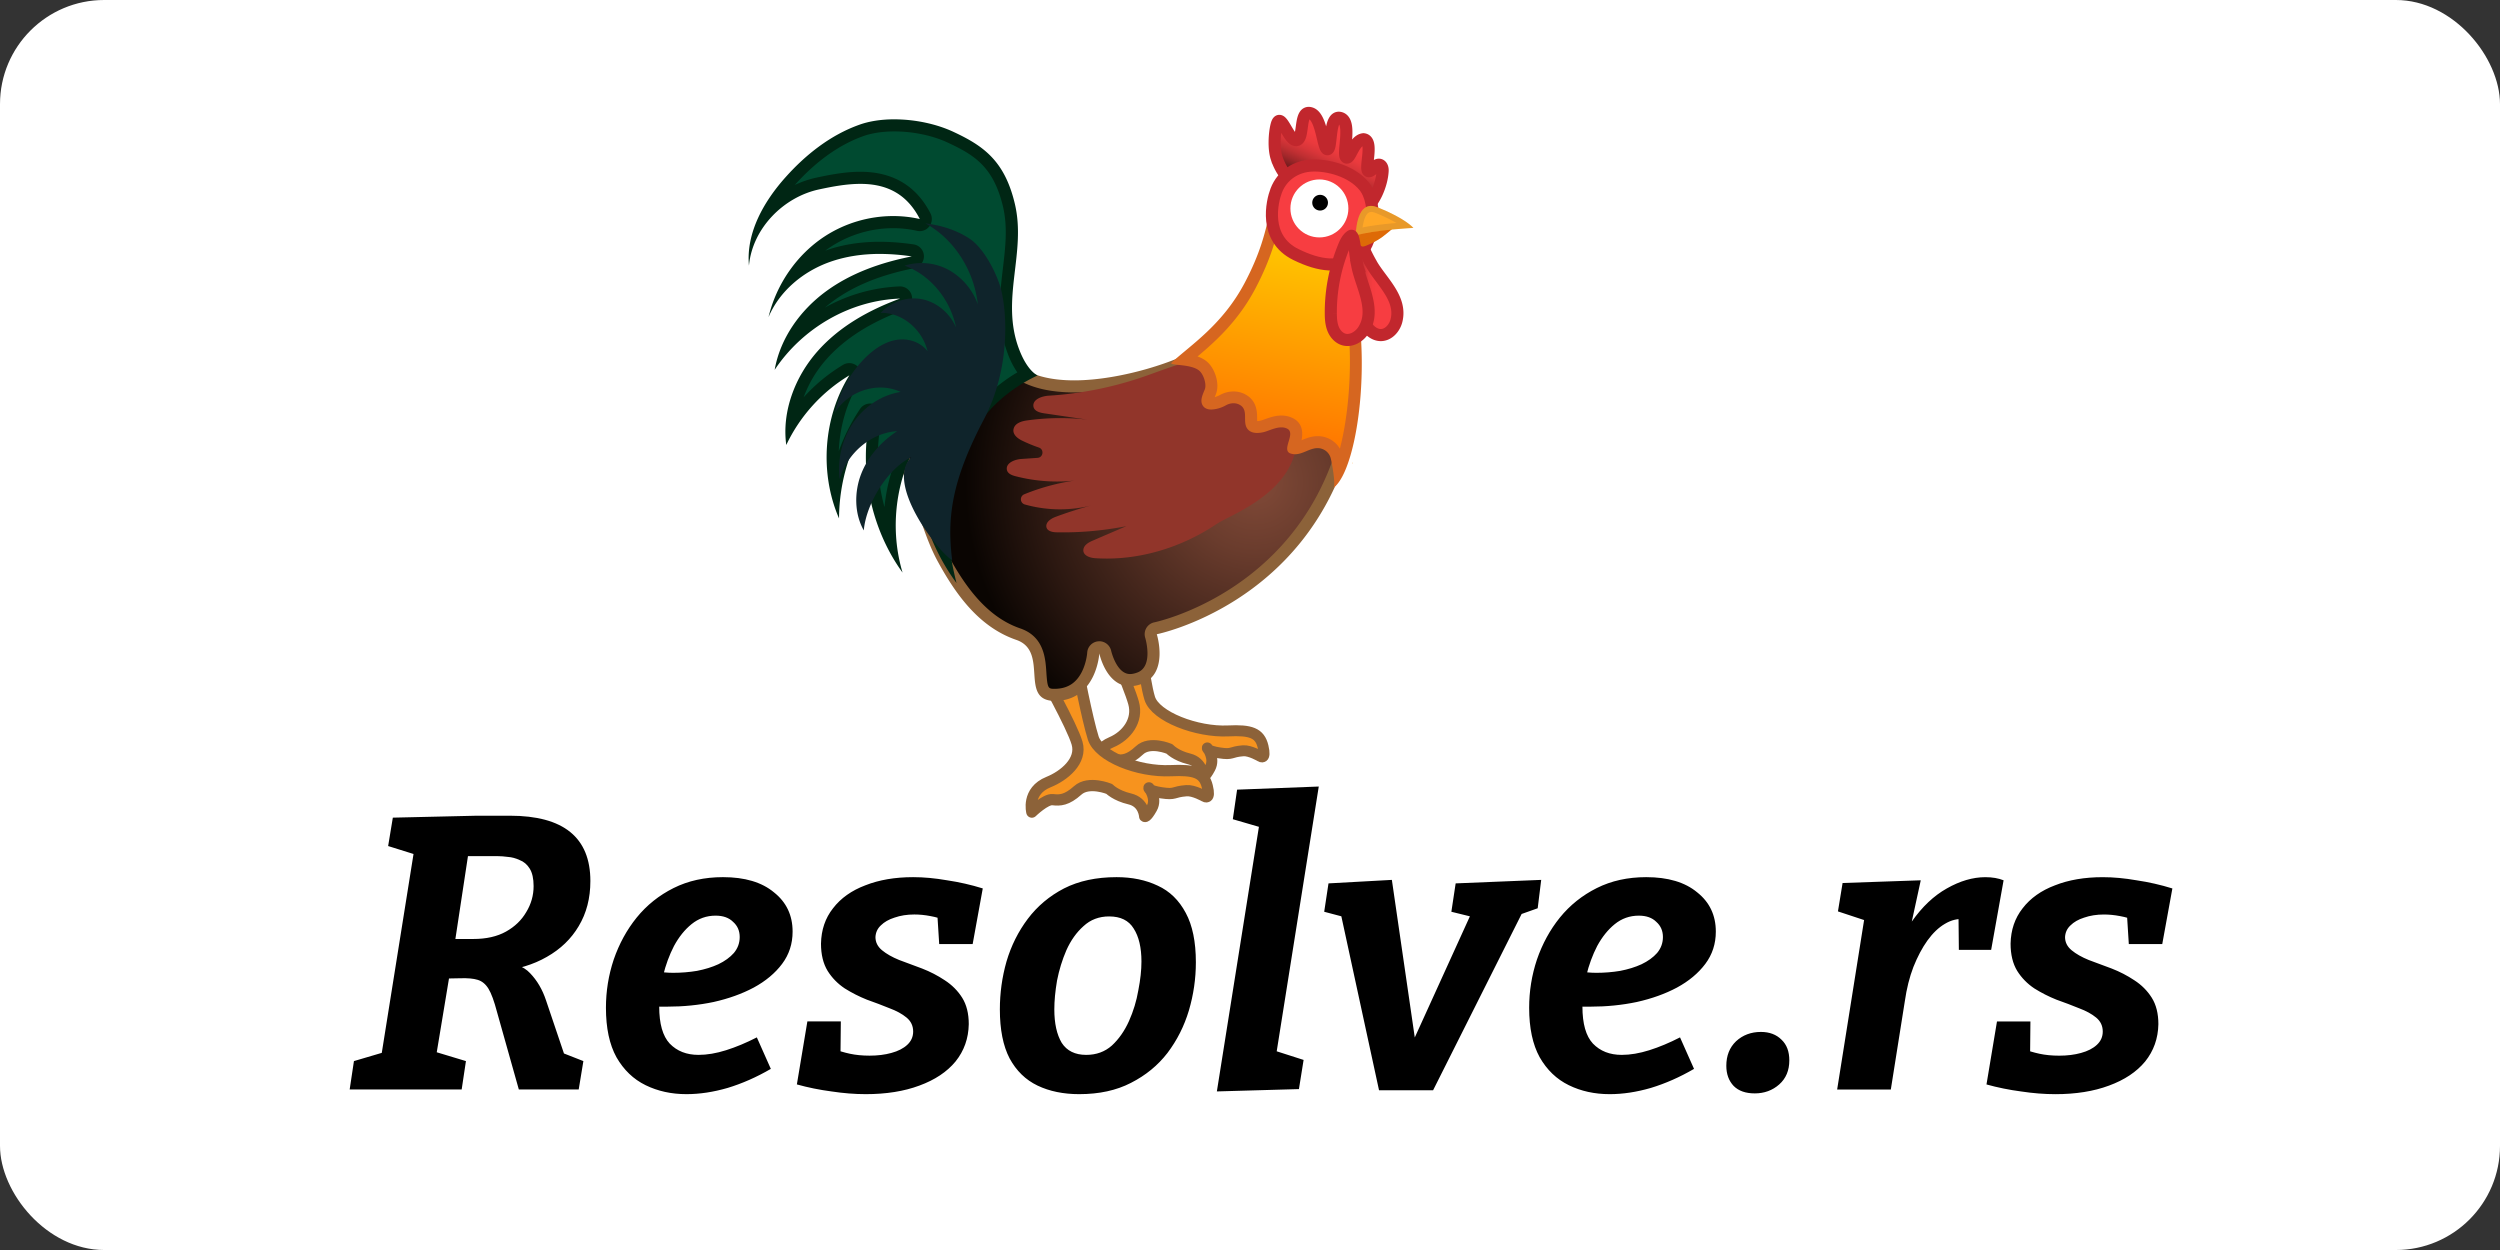 <?xml version="1.0" ?>
<svg xmlns="http://www.w3.org/2000/svg" width="120" height="60">
  <rect width="100%" height="100%" fill="#333333" stroke="none"/>
  <rect width="120" height="60" rx="5" fill="white"/>
  <linearGradient id="a" x1="20.768" x2="27.81" y1="2.839" y2="18.672" gradientTransform="matrix(-.29 0 0 .29 71.206 3.436)" gradientUnits="userSpaceOnUse">
    <stop offset=".456" stop-color="#F73D41"/>
    <stop offset=".56" stop-color="#F43C40"/>
    <stop offset=".645" stop-color="#EA3A3D"/>
    <stop offset=".723" stop-color="#D83539"/>
    <stop offset=".797" stop-color="#C02F32"/>
    <stop offset=".869" stop-color="#A1272A"/>
    <stop offset=".937" stop-color="#7C1E20"/>
    <stop offset=".997" stop-color="#541415"/>
  </linearGradient>
  <radialGradient id="b" cx="37.746" cy="67.965" r="48.134" gradientTransform="matrix(-.29 0 0 .29 71.206 3.436)" gradientUnits="userSpaceOnUse">
    <stop offset="0" stop-color="#824A38"/>
    <stop offset=".24" stop-color="#6A3C2D"/>
    <stop offset=".744" stop-color="#2C1811"/>
    <stop offset=".999" stop-color="#0A0502"/>
  </radialGradient>
  <linearGradient id="c" x1="21.603" x2="21.667" y1="64.533" y2="64.881" gradientTransform="matrix(-.29 0 0 .29 71.206 3.436)" gradientUnits="userSpaceOnUse">
    <stop offset=".032" stop-color="#FFD900"/>
    <stop offset=".291" stop-color="#FFC100"/>
    <stop offset=".837" stop-color="#FF8300"/>
    <stop offset="1" stop-color="#FF6F00"/>
  </linearGradient>
  <linearGradient id="f" x1="29.176" x2="37.52" y1="17.526" y2="62.98" gradientTransform="matrix(-.29 0 0 .29 71.206 3.436)" gradientUnits="userSpaceOnUse">
    <stop offset=".032" stop-color="#FFD900"/>
    <stop offset=".291" stop-color="#FFC100"/>
    <stop offset=".837" stop-color="#FF8300"/>
    <stop offset="1" stop-color="#FF6F00"/>
  </linearGradient>
  <linearGradient id="g" x1="14.237" x2="21.618" y1="35.542" y2="35.542" gradientTransform="matrix(-.29 0 0 .29 71.206 3.436)" gradientUnits="userSpaceOnUse">
    <stop offset=".456" stop-color="#F73D41"/>
    <stop offset=".56" stop-color="#F43C40"/>
    <stop offset=".645" stop-color="#EA3A3D"/>
    <stop offset=".723" stop-color="#D83539"/>
    <stop offset=".797" stop-color="#C02F32"/>
    <stop offset=".869" stop-color="#A1272A"/>
    <stop offset=".937" stop-color="#7C1E20"/>
    <stop offset=".997" stop-color="#541415"/>
  </linearGradient>
  <path d="m16.784 52.295.205-1.363 1.643-.485-.355.392 1.624-10.173.28.429-1.55-.485.225-1.363 4.032-.093h1.586q3.864 0 3.864 3.136 0 1.232-.56 2.165-.541.915-1.53 1.475-.971.56-2.278.69l-.018-.429q1.008 0 1.493.523.504.522.765 1.306l.952 2.819-.634-.485 1.474.578-.224 1.363h-2.874l-1.046-3.715q-.205-.784-.41-1.12-.206-.336-.523-.429-.299-.093-.84-.075l-.97.019.503-.41-.709 4.274-.15-.392 1.606.485-.205 1.363zm4.984-6.627-.318-.597h1.27q.933 0 1.568-.355.634-.354.97-.933.355-.579.355-1.25 0-.542-.187-.84-.186-.3-.485-.411-.28-.131-.56-.15-.28-.037-.485-.037H22.16l.373-.467zm11.181 6.851q-1.083 0-1.96-.43-.877-.429-1.4-1.343-.504-.915-.504-2.371 0-1.195.373-2.315.392-1.138 1.102-2.016.728-.896 1.773-1.418 1.045-.523 2.37-.523 1.569 0 2.446.728.896.71.896 1.885 0 .878-.504 1.55t-1.363 1.138q-.84.448-1.922.691-1.064.224-2.222.224h-.373q-.15-.019-.28-.019l.13-1.661.393.037q.205.019.41.019.58 0 1.14-.093.578-.112 1.026-.318.466-.224.746-.541.28-.336.28-.765 0-.448-.317-.728-.299-.299-.84-.299-.653 0-1.157.41-.486.393-.84 1.046-.336.653-.523 1.419-.187.765-.187 1.493 0 1.232.504 1.773.523.542 1.382.542.616 0 1.325-.224.71-.224 1.475-.616L37 51.306q-1.027.597-2.072.914-1.027.299-1.979.299m8.605 0q-.784 0-1.642-.13-.859-.113-1.662-.337l.504-3.024h1.606l-.019 1.811-.355-.504q.374.15.803.243t.952.093q.579 0 1.045-.13.486-.131.766-.393.28-.261.28-.634 0-.411-.318-.672-.317-.262-.82-.448-.505-.206-1.084-.411-.56-.224-1.064-.541-.504-.336-.82-.84-.318-.523-.318-1.307.018-.99.578-1.699.56-.728 1.55-1.101.99-.392 2.296-.392.765 0 1.624.15.877.13 1.717.391l-.485 2.67h-1.606l-.093-1.475.43.355q-.355-.15-.766-.224-.392-.075-.765-.075-.523 0-.952.15-.41.13-.654.373-.242.224-.26.56 0 .373.316.634.318.262.822.467.522.187 1.101.41.579.225 1.083.56.522.337.84.84.317.505.317 1.27-.019 1.027-.635 1.792-.616.747-1.736 1.157-1.1.411-2.576.411m12.04-10.416q1.12 0 1.98.41.858.393 1.343 1.307.485.896.485 2.371 0 1.176-.336 2.315-.336 1.12-1.026 2.034-.69.896-1.755 1.438-1.045.541-2.483.541-1.138 0-1.997-.41-.859-.411-1.344-1.307-.467-.896-.467-2.352 0-1.176.318-2.296.336-1.139 1.026-2.054.691-.914 1.736-1.456 1.064-.541 2.52-.541m-.354 1.885q-.728 0-1.232.467-.504.448-.822 1.157-.298.691-.448 1.456-.13.766-.13 1.382 0 1.008.354 1.605.374.579 1.176.579.728 0 1.232-.448.504-.467.822-1.176.317-.71.448-1.475.15-.765.15-1.381 0-1.008-.374-1.587-.355-.579-1.176-.579m5.17 8.4 2.222-13.981.914 1.605-2.37-.69.205-1.419 3.92-.15-2.221 13.982-.952-1.643 2.445.784-.224 1.4zm7.784-.056-1.848-8.53.206.224-.99-.262.206-1.362 3.042-.168 1.27 8.736-.635-.15 3.21-7.056.075.262-1.064-.262.206-1.362 4.106-.168-.168 1.362-1.157.411.448-.261-4.312 8.586zm11.07.187q-1.083 0-1.96-.43-.878-.429-1.4-1.343-.504-.915-.504-2.371 0-1.195.373-2.315.392-1.138 1.101-2.016.728-.896 1.774-1.418 1.045-.523 2.37-.523 1.568 0 2.446.728.896.71.896 1.885 0 .878-.504 1.55t-1.363 1.138q-.84.448-1.923.691-1.064.224-2.22.224h-.374q-.15-.019-.28-.019l.13-1.661.392.037q.206.019.411.019.579 0 1.139-.093.578-.112 1.026-.318.467-.224.747-.541.28-.336.28-.765 0-.448-.317-.728-.299-.299-.84-.299-.654 0-1.158.41-.485.393-.84 1.046-.336.653-.522 1.419-.187.765-.187 1.493 0 1.232.504 1.773.523.542 1.381.542.616 0 1.326-.224t1.474-.616l.672 1.512q-1.026.597-2.072.914-1.026.299-1.978.299m6.963-.037q-.654 0-1.009-.355-.354-.373-.354-.97 0-.729.467-1.177.485-.448 1.194-.448.616 0 .99.374.373.354.373.989 0 .728-.485 1.157-.486.43-1.176.43m3.957-.187 1.493-9.39.915 1.625-2.37-.784.223-1.363 3.752-.13-.69 3.173-.803 1.418q.336-1.568 1.064-2.613.747-1.064 1.68-1.587.952-.541 1.848-.541.504 0 .877.15l-.597 3.34h-1.55l-.018-1.717.299.243q-.486-.056-.952.224-.448.261-.84.803-.374.522-.672 1.269-.28.728-.411 1.643l-.672 4.237zm10.472.224q-.784 0-1.643-.13-.858-.113-1.661-.337l.504-3.024h1.605l-.018 1.811-.355-.504q.373.15.803.243.429.093.952.093.578 0 1.045-.13.485-.131.765-.393.28-.261.28-.634 0-.411-.317-.672t-.821-.448q-.504-.206-1.083-.411-.56-.224-1.064-.541-.504-.336-.821-.84-.318-.523-.318-1.307.019-.99.579-1.699.56-.728 1.55-1.101.989-.392 2.295-.392.766 0 1.624.15.878.13 1.718.391l-.486 2.67h-1.605l-.093-1.475.429.355q-.355-.15-.765-.224-.392-.075-.766-.075-.522 0-.952.15-.41.13-.653.373-.243.224-.261.56 0 .373.317.634.317.262.821.467.523.187 1.102.41.578.225 1.082.56.523.337.84.84.318.505.318 1.27-.02 1.027-.635 1.792-.616.747-1.736 1.157-1.101.411-2.576.411" aria-label="Resolve.rs" style="font-style:italic;font-weight:700;font-size:18.667px;line-height:1;font-family:Bitter;-inkscape-font-specification:&quot;Bitter Bold Italic&quot;"/>
  <path fill="#f7931e" stroke="#8c6239" stroke-linecap="round" stroke-linejoin="round" stroke-miterlimit="10" stroke-width=".526" d="M54.655 30.072s.252 2.538.531 3.444c.273.883 2.265 1.64 3.767 1.568 1.074-.052 1.516.09 1.673.75.156.661-.12.476-.12.476s-.502-.3-.836-.273c-.648.052-.476.203-1.138.101-.619-.096-.581-.238-.581-.238s.386.497.13.97c-.252.473-.325.392-.325.392s-.029-.677-.682-.836c-.654-.16-.938-.477-.938-.477s-.941-.406-1.446.07c-.509.474-.82.482-1.145.444-.325-.04-.955.599-.955.599s-.255-1.008.76-1.435c.715-.302 1.302-1.042 1.06-1.893-.237-.854-1.358-3.357-1.358-3.357z"/>
  <path fill="#f7931e" stroke="#8c6239" stroke-linecap="round" stroke-linejoin="round" stroke-miterlimit="10" stroke-width=".54" d="M51.696 31.956s.49 2.562.78 3.47c.285.886 2.147 1.639 3.724 1.566 1.127-.052 1.588.09 1.75.755.164.665-.124.48-.124.48s-.526-.303-.877-.274c-.68.053-.5.206-1.194.102-.647-.096-.606-.238-.606-.238s.403.5.136.975c-.267.477-.34.395-.34.395s-.032-.68-.714-.839c-.683-.16-.985-.479-.985-.479s-.984-.407-1.516.07c-.531.476-.856.485-1.199.444s-1.002.598-1.002.598-.267-1.01.796-1.44c.75-.302 1.623-1.014 1.374-1.87-.25-.857-1.688-3.404-1.688-3.404z"/>
  <path fill="url(#a)" stroke="#c1272d" stroke-miterlimit="10" stroke-width=".581" d="M61.273 7.563c-.136-.419-.104-1.133 0-1.548.198-.781.593.86.993.702.34-.133.087-1.446.642-1.283s.584 1.748.813 1.73c.23-.017.047-1.67.619-1.5.572.168.078 1.718.27 1.884.192.163.357-.807.836-.865.645.066-.273 2.169.54 1.347.183-.235.395-.113.38.174-.034.657-.409 1.54-.882 1.839-.529.334-1.19-.599-1.432-.863-.308-.34-.845-.41-1.292-.421a5 5 0 0 1-.61-.046c-.171-.027-.61-.329-.877-1.15Z" style="fill:url(#a)"/>
  <path fill="url(#b)" d="M50.636 33.353q.069 0 .148-.006c1.568-.122 1.687-1.925 1.693-2a.29.29 0 0 1 .267-.273h.023c.137 0 .256.095.285.229.003.015.296 1.345 1.19 1.345q.215 0 .46-.093c1.045-.401.551-2.007.545-2.022a.3.3 0 0 1 .026-.235.28.28 0 0 1 .192-.136c.07-.015 6.816-1.452 8.985-8.628-.944-.607-4.943-3.203-6.923-4.49-1.124.66-3.778 1.504-5.97 1.504-1.145 0-2.048-.223-2.693-.665-.7.477-1.504.718-2.396.718-.819 0-1.716-.198-2.732-.604-.172.86-.802 1.858-1.072 2.227.04.189.244.79 1.057 2.643l.084.194c.204.48.38 1.002.555 1.51.261.77.531 1.563.897 2.23.75 1.374 1.839 3.03 3.613 3.64.961.328 1.02 1.22 1.063 1.87.058.787.122 1.042.703 1.042" style="fill:url(#b);stroke-width:.29"/>
  <path fill="#8c6239" d="M57.521 17.381c-1.237.662-3.819 1.455-5.959 1.455-1.11 0-2.012-.206-2.692-.61-.709.442-1.513.662-2.396.662-.772 0-1.606-.165-2.535-.505-.22.726-.665 1.472-.955 1.89.075.253.31.886 1.007 2.475.044.098.073.168.087.2.207.488.387 1.017.56 1.528.26.758.526 1.539.878 2.183.726 1.328 1.771 2.928 3.453 3.503 1.144.392 1.214 1.434 1.257 2.125.052.776.093.776.41.776q.059 0 .127-.006c.538-.04.924-.314 1.177-.833.217-.445.246-.895.246-.895a.58.58 0 0 1 .538-.546l.043-.003c.273 0 .511.192.57.462.002.012.26 1.112.905 1.112.105 0 .227-.026.355-.075.784-.3.377-1.653.374-1.664a.58.58 0 0 1 .442-.744c.067-.014 6.51-1.376 8.7-8.218-.636-.407-2.282-1.472-6.592-4.272m.015-.682s7.175 4.66 7.26 4.707c-2.178 7.62-9.27 9.037-9.27 9.037s.592 1.88-.72 2.382a1.6 1.6 0 0 1-.564.113c-1.147 0-1.475-1.574-1.475-1.574s-.119 2.134-1.96 2.274q-.09.008-.171.006c-1.754 0-.256-2.382-1.856-2.93-1.803-.62-2.919-2.21-3.772-3.773-.622-1.135-.959-2.573-1.464-3.763-.107-.256-1.313-2.94-1.159-3.047.009-.006 1.115-1.542 1.113-2.55 1.016.442 2.024.73 2.98.73.853 0 1.663-.23 2.398-.788.653.535 1.626.735 2.689.735 2.314-.003 5.073-.964 5.97-1.56" style="stroke-width:.29"/>
  <path fill="#91352a" d="M58.416 25.14c-1.775 1.197-3.872 1.787-5.852 1.653-.267-.017-.601-.14-.56-.424.031-.212.258-.34.452-.421q.808-.35 1.615-.694c-1.118.22-2.245.32-3.357.296-.212-.003-.476-.064-.49-.284-.015-.227.243-.384.458-.462.619-.23 1.249-.427 1.879-.59a6.2 6.2 0 0 1-3.372 0 .259.259 0 0 1-.026-.488 10.4 10.4 0 0 1 2.782-.705 7.95 7.95 0 0 1-3.212-.166c-.18-.046-.386-.133-.406-.33-.032-.315.392-.474.7-.495l.772-.052c.28-.017.331-.406.067-.496a7 7 0 0 1-.81-.334c-.224-.11-.474-.308-.4-.575.069-.259.377-.355.623-.39a11.5 11.5 0 0 1 2.91-.04l-2.079-.305c-.22-.032-.488-.113-.508-.349-.026-.328.418-.476.735-.496 1.48-.09 2.973-.38 4.425-.866 1.162-.389 3.9-1.533 4.92-1.013.569.29 1.786 1.159 2.067 1.748 2.027 4.252-2.506 5.721-3.333 6.279" style="stroke-width:.29"/>
  <path fill="url(#c)" d="M64.945 22.176a.17.17 0 0 1-.043.098z" style="fill:url(#c);stroke-width:.29"/>
  <path fill="url(#f)" d="M64.283 22.515c.81-1.861 1.27-6.775.023-9.97l-.066-.168.29-.313c.5-.535 1.066-1.141 1.066-1.606 0-1.333-.956-2.196-2.434-2.196-.162 0-.952.221-1.135.314-.55.627-.68 1.18-.86 1.943-.183.784-.412 1.757-1.159 3.177-.87 1.658-2.07 2.654-2.947 3.383l-.215.18c.325.044.688.122.923.334.273.25.477.83.329 1.208l-.035.087c-.064.16-.137.337-.09.421.008.015.035.064.174.064.177 0 .4-.081.546-.16.165-.09.345-.139.52-.139q.184 0 .348.07c.491.209.494.642.494.926 0 .137 0 .267.046.337q.058.09.247.09c.102 0 .224-.023.34-.064l.116-.04c.212-.079.453-.166.703-.166a.9.9 0 0 1 .363.07c.49.203.337.726.264.975a2 2 0 0 0-.058.233.4.4 0 0 0 .084.009c.134 0 .28-.061.433-.125.189-.079.404-.169.648-.169a1 1 0 0 1 .368.073.93.93 0 0 1 .546.618c.01.03.079.29.128.604" style="fill:url(#f);stroke-width:.29"/>
  <path fill="#d66620" d="M63.168 8.556c-.16.011-.746.174-.967.264-.468.552-.584 1.043-.752 1.771-.189.8-.421 1.792-1.185 3.247-.822 1.563-1.917 2.547-2.782 3.273.177.061.343.148.48.273.348.317.6 1.025.403 1.53l-.035.09-.023.059c.081-.024.168-.059.24-.096a1.36 1.36 0 0 1 .66-.177q.243 0 .465.092c.667.285.67.898.67 1.194 0 .04 0 .096.003.137.07 0 .16-.018.247-.047q.057-.019.113-.04c.236-.085.503-.18.802-.18q.253 0 .476.092c.572.235.56.758.49 1.095q.005-.003.013-.006c.203-.084.458-.191.76-.191a1.23 1.23 0 0 1 1.069.601c.558-2.123.816-6.096-.273-8.887l-.13-.336.246-.268.166-.177c.415-.447.987-1.06.987-1.405-.009-1.406-1.112-1.908-2.143-1.908m-.009-.581c1.563 0 2.724.923 2.724 2.486 0 .636-.726 1.35-1.307 1.977 1.452 3.726.689 10.08-.58 10.986.142-.101-.073-1.254-.122-1.434a.654.654 0 0 0-.633-.48c-.372 0-.703.294-1.08.294a.7.7 0 0 1-.195-.03c-.52-.15.296-1.004-.206-1.21a.6.6 0 0 0-.253-.05c-.241 0-.49.108-.723.19a1.4 1.4 0 0 1-.436.078c-.2 0-.383-.058-.49-.224-.233-.354.113-.932-.413-1.156a.6.6 0 0 0-.235-.046.76.76 0 0 0-.378.104 1.54 1.54 0 0 1-.685.198c-.18 0-.34-.055-.427-.212-.128-.23.012-.511.11-.755.096-.247-.058-.709-.252-.886-.401-.363-1.516-.241-1.342-.4.906-.837 2.454-1.816 3.52-3.849 1.487-2.831.871-3.847 2.082-5.204.078-.09 1.08-.377 1.321-.377" style="stroke-width:.29"/>
  <path fill="#f73d41" stroke="#c1272d" stroke-miterlimit="10" stroke-width=".581" d="M62.959 7.946c-.723.035-1.406.441-1.699 1.2-.2.52-.63 2.3.944 3.072 1.159.569 2.1.653 2.898.127.81-.534 1.086-2.552.369-3.418-.604-.726-1.734-1.016-2.512-.981Z"/>
  <circle cx="-63.331" cy="10.005" r="1.391" fill="#fff" style="stroke-width:.29" transform="scale(-1 1)"/>
  <circle cx="-63.365" cy="9.729" r=".378" style="stroke-width:.29" transform="scale(-1 1)"/>
  <path fill="url(#g)" stroke="#c1272d" stroke-miterlimit="10" stroke-width=".581" d="M65.828 12.677c.48.836 1.475 1.649 1.2 2.72-.09.346-.372.674-.73.686-.24.009-.47-.134-.624-.32-.154-.185-.244-.418-.322-.647a8 8 0 0 1-.407-2.97c.012-.242.023-.515.169-.7.075-.097.313.415.328.452.107.262.238.514.377.758q.004.01.01.02z" style="fill:url(#g)"/>
  <path fill="#d96e00" d="M65.41 11.834c-.235-.026-.34-.537-.34-.537l2.111-.639s-.345.349-.801.694c-.337.256-.871.491-.97.482" style="stroke-width:.29"/>
  <path fill="#f15a24" d="m65.77 11.387-.328.099q.01.02.02.038c.073-.026.186-.073.308-.137m1.411-.732s-.345.349-.801.694c-.328.25-.848.482-.964.482h-.006c-.235-.026-.34-.537-.34-.537z" opacity=".2"/>
  <path fill="#ffa726" d="M66.13 9.953c1.356.546 1.713.987 1.713.987s-1.934.093-2.776.369c.04-.564.163-1.72 1.063-1.356" style="stroke-width:.29"/>
  <path fill="#8c6239" d="M65.814 10.173q-.298 0-.413.747c.505-.108 1.139-.175 1.632-.218a8 8 0 0 0-1.01-.482.6.6 0 0 0-.21-.047m0-.29c.093 0 .198.02.317.07 1.356.546 1.713.987 1.713.987s-1.934.093-2.776.369c.035-.488.134-1.426.747-1.426" opacity=".2"/>
  <path fill="#004a30" d="M45.313 26.456c-.236-1.707-.05-3.122.577-4.71.648-1.638 1.813-2.939 3.384-3.787-.192-.21-.419-.546-.622-1.08-.525-1.374-.369-2.684-.22-3.95.124-1.057.243-2.053-.003-3.09-.485-2.027-1.505-2.648-2.788-3.246-.779-.363-1.769-.572-2.71-.572-.604 0-1.164.087-1.623.255-1.194.436-2.332 1.252-3.38 2.422-.363.404-.747.9-1.06 1.464a4.68 4.68 0 0 1 2.38-1.35c.66-.143 1.366-.277 2.051-.277 1.458 0 2.477.604 3.11 1.844.053.102.041.221-.029.311a.29.29 0 0 1-.293.108 5.5 5.5 0 0 0-1.217-.134 5.8 5.8 0 0 0-3.11.915 6 6 0 0 0-1.652 1.614 5.7 5.7 0 0 1 1.614-.888c.752-.27 1.595-.407 2.506-.407.5 0 1.031.04 1.58.122.14.02.244.14.247.279a.294.294 0 0 1-.232.293c-1.658.331-2.971.866-4.017 1.638a6.2 6.2 0 0 0-1.832 2.114c1.4-1.382 3.29-2.233 5.219-2.3h.008a.29.29 0 0 1 .285.236.29.29 0 0 1-.186.328c-1.655.604-2.95 1.431-3.857 2.46-.83.943-1.335 2.096-1.44 3.226a8.1 8.1 0 0 1 2.614-2.527.3.3 0 0 1 .148-.04c.075 0 .15.029.206.087.093.096.11.244.04.357-.94 1.516-1.257 3.447-.905 5.219a9.3 9.3 0 0 1 1.42-3.599.294.294 0 0 1 .354-.104c.128.055.2.192.168.328a9.3 9.3 0 0 0 .68 5.907c-.13-1.597.194-3.247.947-4.638a.29.29 0 0 1 .334-.14c.13.036.217.158.212.294a10.23 10.23 0 0 0 1.092 5.018" style="stroke-width:.29"/>
  <path fill="#002614" d="M42.928 6.308c-.569 0-1.097.081-1.524.238-1.144.418-2.24 1.202-3.253 2.332a5 5 0 0 1 1.034-.351c.677-.146 1.4-.282 2.111-.282 1.557 0 2.69.674 3.369 2.004.102.2.078.441-.058.621a.58.58 0 0 1-.587.21 5.3 5.3 0 0 0-1.153-.128 5.5 5.5 0 0 0-3.255 1.08l.009-.003c.784-.282 1.66-.424 2.605-.424.514 0 1.06.044 1.623.125a.58.58 0 0 1 .029 1.144c-1.615.322-2.89.842-3.9 1.586q-.199.147-.383.305a8 8 0 0 1 3.586-1.017h.02a.581.581 0 0 1 .198 1.127c-1.609.587-2.866 1.388-3.738 2.378a5.7 5.7 0 0 0-1.086 1.818 8.3 8.3 0 0 1 1.894-1.56.58.58 0 0 1 .711.094.58.58 0 0 1 .079.714c-.613.985-.95 2.152-.997 3.334.259-.717.602-1.4 1.023-2.027a.58.58 0 0 1 1.048.447 9 9 0 0 0 .122 4.266 8.5 8.5 0 0 1 .967-3.197.582.582 0 0 1 1.092.302 9.8 9.8 0 0 0 .412 3.278c.044-1.04.273-2.024.691-3.084a7.55 7.55 0 0 1 3.215-3.763 4 4 0 0 1-.456-.892c-.551-1.44-.392-2.788-.238-4.089.122-1.03.238-2.003.003-2.988-.456-1.905-1.376-2.465-2.628-3.052-.74-.349-1.684-.546-2.585-.546m0-.58c.994 0 2.027.223 2.835.6 1.417.662 2.454 1.368 2.947 3.444.57 2.379-.708 4.6.212 7.005.407 1.063.883 1.243.883 1.243-1.664.781-2.945 2.07-3.642 3.836-.845 2.143-.81 3.906-.25 6.13-1.37-1.855-2.084-4.225-1.974-6.565-.984 1.82-1.214 4.068-.616 6.063-1.533-2.117-2.114-4.948-1.55-7.533a9 9 0 0 0-1.499 4.934c-.947-2.18-.755-4.861.497-6.87a7.8 7.8 0 0 0-3.03 3.345c-.22-1.62.43-3.282 1.49-4.487s2.492-1.998 3.973-2.541c-2.37.081-4.67 1.388-6.02 3.42.267-1.527 1.234-2.86 2.451-3.757s2.666-1.397 4.13-1.687a10.5 10.5 0 0 0-1.537-.12c-.818 0-1.634.114-2.407.39-1.257.45-2.396 1.376-2.933 2.645.38-1.594 1.376-3.02 2.715-3.888a6.04 6.04 0 0 1 3.267-.964c.43 0 .86.046 1.281.142-.674-1.318-1.737-1.687-2.852-1.687-.668 0-1.353.13-1.99.267-1.695.366-3.19 1.859-3.359 3.656-.145-1.583.72-3.084 1.76-4.246.973-1.089 2.149-2.01 3.496-2.5.514-.192 1.11-.276 1.722-.276" style="stroke-width:.29"/>
  <path fill="#0f242b" d="M47.987 13.676c-.25-.758-.816-1.807-1.455-2.225s-1.373-.639-2.114-.729c1.362.738 2.34 2.248 2.515 3.883a3.07 3.07 0 0 0-1.423-1.664 2.73 2.73 0 0 0-2.09-.189c1.222.439 2.192 1.606 2.47 2.962-.304-.697-.938-1.217-1.64-1.353-.703-.137-1.464.116-1.975.656 1.016-.023 1.995.781 2.248 1.844-.349-.461-.956-.639-1.499-.546-.546.093-1.037.421-1.449.816a5.45 5.45 0 0 0-1.501 2.678c.668-1.063 2.064-1.504 3.156-.996-.888.142-1.716.673-2.256 1.449A4.03 4.03 0 0 0 40.3 23c.378-1.272 1.528-2.23 2.765-2.305-.744.487-1.391 1.187-1.728 2.053s-.331 1.91.125 2.712c.113-1.307 1.167-2.985 2.28-3.514-1.284 1.234 1.3 4.571 1.96 4.937-.241-2.01-.053-3.752 1.524-6.752 1.34-2.547 1.104-5.413.761-6.455" style="stroke-width:.29"/>
  <path fill="#f73d41" stroke="#c1272d" stroke-miterlimit="10" stroke-width=".581" d="M65.154 12.775c.2.985.915 2.114.288 3.081-.203.314-.59.544-.947.436-.24-.073-.421-.285-.511-.52s-.105-.493-.105-.746a8.3 8.3 0 0 1 .575-3.067c.093-.235.192-.5.398-.636.108-.07.175.511.177.555.02.293.067.584.122.871q0 .017.003.026z"/>
</svg>
